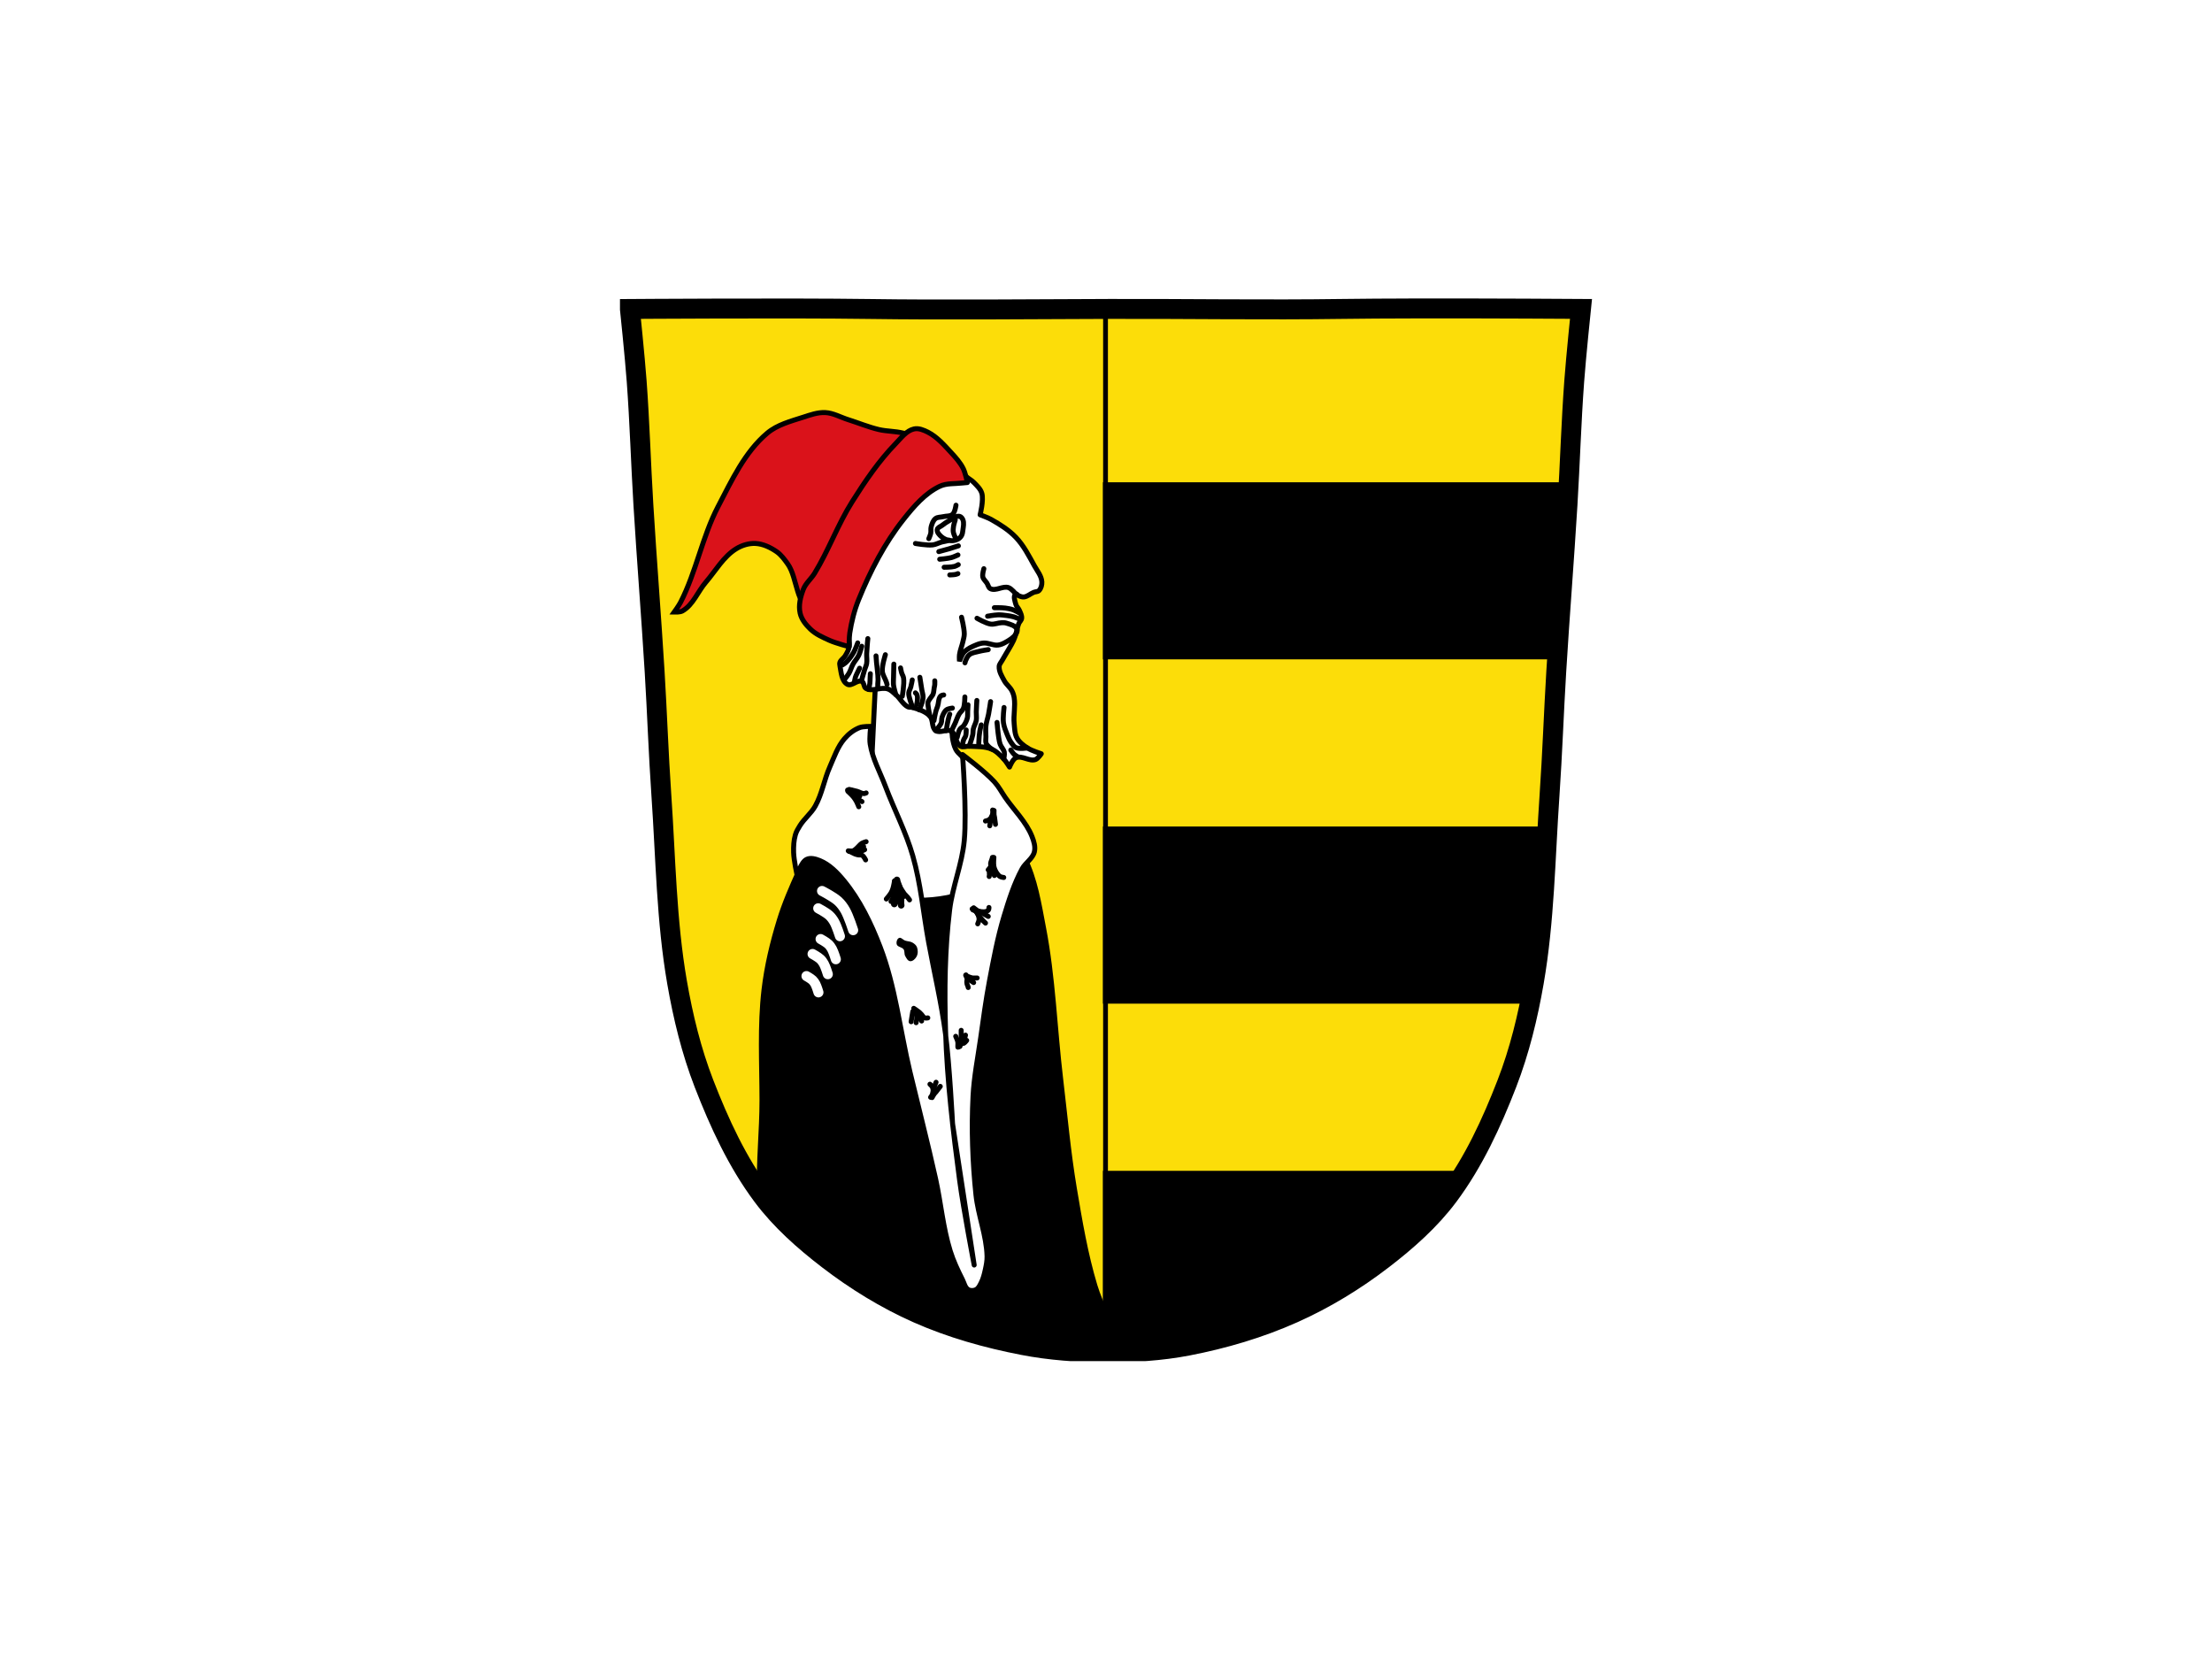 <?xml version="1.0" encoding="UTF-8"?>
<svg xmlns="http://www.w3.org/2000/svg" xmlns:xlink="http://www.w3.org/1999/xlink" width="1024" zoomAndPan="magnify" viewBox="0 0 768 576" height="768" preserveAspectRatio="xMidYMid meet" version="1.0">
  <defs>
    <clipPath id="65bf828706">
      <path d="M 374 158 L 552.754 158 L 552.754 472.578 L 374 472.578 Z M 374 158 " clip-rule="nonzero"></path>
    </clipPath>
    <clipPath id="abd405e5d2">
      <path d="M 383 106 L 385 106 L 385 472.578 L 383 472.578 Z M 383 106 " clip-rule="nonzero"></path>
    </clipPath>
    <clipPath id="4d43d46c0e">
      <path d="M 215.254 103.578 L 552.754 103.578 L 552.754 472.578 L 215.254 472.578 Z M 215.254 103.578 " clip-rule="nonzero"></path>
    </clipPath>
  </defs>
  <rect x="-76.8" width="921.6" fill="#ffffff" y="-57.6" height="691.2" fill-opacity="1"></rect>
  <rect x="-76.8" width="921.6" fill="#ffffff" y="-57.6" height="691.2" fill-opacity="1"></rect>
  <path fill="#fcdd09" d="M 491.02 107.09 C 481.98 107.109 473.398 107.16 466.566 107.254 C 439.242 107.645 412.441 107.18 385.379 107.254 C 384.461 107.258 383.547 107.266 382.629 107.27 C 355.566 107.344 328.77 107.656 301.441 107.27 C 274.117 106.883 218.707 107.27 218.707 107.27 C 218.707 107.27 220.434 123.918 221.051 132.258 C 222.113 146.559 222.523 160.895 223.395 175.207 C 224.57 194.477 226.125 213.73 227.301 233 C 228.176 247.309 228.652 261.645 229.645 275.949 C 231.145 297.574 231.379 319.398 235.098 340.758 C 237.176 352.699 240.078 364.594 244.469 375.891 C 249.773 389.527 256.031 403.086 264.793 414.809 C 271.109 423.258 279.18 430.371 287.551 436.793 C 297.133 444.141 307.57 450.551 318.613 455.441 C 330.293 460.613 342.762 464.105 355.309 466.527 C 364.75 468.352 374.426 469.035 384.043 469.066 C 393.598 469.102 403.23 468.543 412.609 466.738 C 425.203 464.316 437.664 460.648 449.383 455.422 C 460.41 450.504 470.875 444.125 480.461 436.773 C 488.832 430.355 496.902 423.238 503.219 414.793 C 511.98 403.07 518.238 389.512 523.539 375.871 C 527.934 364.574 530.836 352.664 532.914 340.723 C 536.633 319.363 536.867 297.543 538.367 275.914 C 539.359 261.613 539.836 247.277 540.711 232.965 C 541.887 213.695 543.441 194.457 544.617 175.188 C 545.488 160.879 545.898 146.539 546.961 132.238 C 547.578 123.898 549.305 107.25 549.305 107.25 C 549.305 107.25 518.133 107.031 491.023 107.086 " fill-opacity="1" fill-rule="nonzero"></path>
  <path fill="#000000" d="M 383.996 168.223 L 383.996 227.906 L 541.023 227.906 C 542.152 210.328 543.535 192.773 544.605 175.191 C 544.75 172.867 544.875 170.547 544.996 168.223 Z M 383.996 287.598 L 383.996 347.281 L 531.676 347.281 C 532.117 345.102 532.527 342.914 532.906 340.727 C 535.957 323.207 536.672 305.383 537.656 287.598 Z M 383.996 406.965 L 383.996 466.656 L 413.051 466.656 C 425.492 464.234 437.793 460.59 449.375 455.426 C 460.406 450.508 470.875 444.129 480.461 436.777 C 488.832 430.359 496.898 423.242 503.215 414.793 C 505.105 412.266 506.871 409.648 508.547 406.965 Z M 383.996 406.965 " fill-opacity="1" fill-rule="nonzero"></path>
  <g clip-path="url(#65bf828706)">
    <path stroke-linecap="butt" transform="matrix(0.345, 0, 0, 0.346, 215.253, 103.626)" fill="none" stroke-linejoin="miter" d="M 488.539 186.942 L 488.539 359.665 L 943.16 359.665 C 946.428 308.795 950.432 257.992 953.53 207.11 C 953.949 200.383 954.311 193.668 954.661 186.942 Z M 488.539 532.411 L 488.539 705.135 L 916.097 705.135 C 917.375 698.827 918.562 692.496 919.659 686.166 C 928.492 635.464 930.561 583.881 933.411 532.411 Z M 488.539 877.858 L 488.539 1050.604 L 572.657 1050.604 C 608.677 1043.595 644.29 1033.048 677.822 1018.103 C 709.759 1003.871 740.068 985.41 767.821 964.135 C 792.057 945.561 815.41 924.964 833.697 900.512 C 839.171 893.198 844.283 885.624 849.135 877.858 Z M 488.539 877.858 " stroke="#000000" stroke-width="5" stroke-opacity="1" stroke-miterlimit="4"></path>
  </g>
  <g clip-path="url(#abd405e5d2)">
    <path stroke-linecap="butt" transform="matrix(0.345, 0, 0, 0.346, 215.253, 103.626)" fill="none" stroke-linejoin="miter" d="M 488.55 9.844 L 488.55 1065.096 " stroke="#000000" stroke-width="5" stroke-opacity="1" stroke-miterlimit="4"></path>
  </g>
  <path stroke-linecap="round" transform="matrix(0.345, 0, 0, 0.346, 215.253, 103.626)" fill-opacity="1" fill="#da121a" fill-rule="nonzero" stroke-linejoin="miter" d="M 194.181 311.824 C 176.969 309.982 178.948 280.533 168.86 266.47 C 165.614 261.948 162.244 257.246 157.664 254.092 C 151.421 249.796 144.036 246.246 136.459 245.85 C 129.753 245.5 122.752 247.648 117.018 251.152 C 104.092 259.054 96.288 273.264 86.393 284.727 C 78.273 294.133 73.647 307.483 62.824 313.588 C 60.416 314.956 54.58 314.763 54.58 314.763 C 54.58 314.763 59.251 308.286 61.06 304.759 C 76.757 274.169 82.797 239.192 98.754 208.749 C 112.495 182.556 125.579 154.125 148.243 135.122 C 158.275 126.7 171.71 123.241 184.173 119.216 C 191.422 116.876 198.931 114.152 206.554 114.502 C 214.549 114.864 221.878 119.171 229.523 121.567 C 239.95 124.846 250.094 129.119 260.748 131.583 C 268.676 133.415 277.022 133.076 284.893 135.11 C 292.414 137.066 304.594 135.879 306.686 143.363 C 309.773 154.407 292.086 161.077 285.481 170.46 C 268.755 194.2 254.369 219.488 238.944 244.087 C 226.91 263.294 216.551 283.631 203.014 301.82 C 200.356 305.392 198.603 312.299 194.181 311.824 Z M 194.181 311.824 " stroke="#000000" stroke-width="5" stroke-opacity="1" stroke-miterlimit="4"></path>
  <path stroke-linecap="butt" transform="matrix(0.345, 0, 0, 0.346, 215.253, 103.626)" fill-opacity="1" fill="#ffffff" fill-rule="nonzero" stroke-linejoin="round" d="M 258.147 364.832 L 251.768 497.401 C 251.768 497.401 252.549 534.299 255.319 552.511 C 260.137 584.164 272.6 614.302 277.949 645.876 C 294.585 743.977 234.408 875.1 307.195 942.95 C 331.804 965.887 385.297 970.511 408.107 945.776 C 464.914 884.166 389.436 779.203 380.75 695.854 C 377.448 664.122 374.112 632.389 371.318 600.601 C 368.435 567.625 376.441 532.163 363.775 501.584 C 361.559 496.225 355.7 493.196 352.466 488.38 C 350.747 485.836 349.017 483.168 348.248 480.207 C 346.958 475.233 349.503 469.625 347.727 464.81 C 345.918 459.87 340.32 457.123 337.933 452.431 C 336.034 448.689 335.117 444.45 334.541 440.29 C 333.217 430.625 336.181 420.654 334.541 411.045 C 332.313 397.92 329.632 383.744 321.343 373.321 C 316.943 367.793 309.807 365.035 303.418 362.005 C 297.13 359.021 290.57 355.291 283.615 355.404 C 274.568 355.551 258.158 364.832 258.158 364.832 Z M 258.147 364.832 " stroke="#000000" stroke-width="5" stroke-opacity="1" stroke-miterlimit="4"></path>
  <path stroke-linecap="butt" transform="matrix(0.345, 0, 0, 0.346, 215.253, 103.626)" fill-opacity="1" fill="#000000" fill-rule="nonzero" stroke-linejoin="round" d="M 196.014 543.23 C 196.014 543.23 184.93 563.68 180.135 574.261 C 172.728 590.596 165.49 607.101 160.231 624.261 C 153.287 646.859 147.746 670.034 144.975 693.502 C 140.643 730.254 142.883 767.502 142.917 804.502 C 142.939 834.98 139.433 865.966 140.383 896.42 C 141.39 897.811 142.385 899.201 143.414 900.569 C 161.701 925.032 185.055 945.618 209.291 964.191 C 237.032 985.467 267.262 1004.006 299.233 1018.16 C 333.048 1033.127 369.158 1043.245 405.484 1050.253 C 432.818 1055.533 460.831 1057.5 488.675 1057.59 C 493.458 1057.613 498.254 1057.534 503.049 1057.443 C 502.528 1054.187 501.635 1050.966 500.696 1047.812 C 494.872 1028.13 483.891 1010.246 477.953 990.599 C 468.329 958.765 462.788 925.79 457.257 893.006 C 451.139 856.605 447.859 819.786 443.483 783.137 C 437.444 732.616 435.872 681.429 426.236 631.474 C 421.633 607.61 417.913 582.853 406.954 561.159 C 404.443 556.196 396.606 548.08 396.606 548.08 C 396.606 548.08 383.668 578.206 370.414 585.984 C 337.379 605.394 292.391 608.966 255.975 597.006 C 230.473 588.629 196.014 543.23 196.014 543.23 Z M 196.014 543.23 " stroke="#000000" stroke-width="5" stroke-opacity="1" stroke-miterlimit="4"></path>
  <path stroke-linecap="butt" transform="matrix(0.345, 0, 0, 0.346, 215.253, 103.626)" fill-opacity="1" fill="#ffffff" fill-rule="nonzero" stroke-linejoin="round" d="M 252.368 429.438 C 252.368 429.438 244.689 429.268 241.194 430.613 C 235.302 432.885 230.02 437 225.904 441.782 C 218.994 449.831 215.511 460.322 211.202 470.021 C 205.502 482.829 203.365 497.197 196.5 509.418 C 192.462 516.596 185.62 521.875 181.21 528.828 C 179.332 531.79 177.478 534.864 176.505 538.233 C 174.865 543.908 174.583 549.967 174.741 555.88 C 174.944 563.612 178.269 578.817 178.269 578.817 C 178.269 578.817 182.205 565.749 187.679 562.934 C 191.705 560.865 197.02 562.391 201.205 564.11 C 210.863 568.077 218.666 576.058 225.316 584.107 C 241.409 603.597 252.684 626.997 261.777 650.567 C 277.237 690.631 281.76 734.086 291.769 775.834 C 300.387 811.715 309.66 847.437 317.656 883.465 C 322.983 907.487 325.018 932.324 332.358 955.803 C 335.468 965.785 339.992 975.304 344.708 984.63 C 346.449 988.078 347.23 992.702 350.589 994.623 C 352.794 995.89 355.949 995.765 358.234 994.623 C 360.857 993.312 362.181 990.181 363.526 987.569 C 365.596 983.545 366.659 979.046 367.643 974.626 C 368.627 970.183 369.52 965.638 369.407 961.094 C 368.887 940.18 360.416 920.149 358.234 899.348 C 354.796 866.576 353.631 833.442 355.293 800.534 C 356.277 780.989 360.167 761.692 362.938 742.316 C 365.664 723.267 368.174 704.174 371.759 685.261 C 375.921 663.353 380.004 641.331 386.461 619.988 C 391.381 603.71 396.595 587.295 404.692 572.351 C 408.04 566.178 415.391 562.109 417.042 555.292 C 418.252 550.273 416.589 544.79 414.689 539.997 C 408.82 525.188 396.685 513.714 387.638 500.6 C 384.12 495.49 381.214 489.906 377.052 485.305 C 367.552 474.78 344.708 457.665 344.708 457.665 C 344.708 457.665 349.186 515.421 346.472 544.112 C 344.244 567.659 334.631 590.042 331.77 613.511 C 326.873 653.62 326.432 694.271 327.653 734.662 C 329.169 785.07 335.197 835.296 341.858 885.285 C 345.635 913.66 356.469 969.912 356.469 969.912 L 334.71 828.174 C 334.71 828.174 331.566 768.022 327.642 738.189 C 323.571 707.158 316.265 676.636 310.588 645.853 C 305.284 617.038 302.773 587.555 294.709 559.395 C 287.8 535.294 275.936 512.877 267.07 489.409 C 261.766 475.368 254.121 461.893 251.78 447.061 C 250.852 441.251 252.368 429.415 252.368 429.415 Z M 252.368 429.438 " stroke="#000000" stroke-width="5" stroke-opacity="1" stroke-miterlimit="4"></path>
  <path fill="#000000" d="M 312.41 325.59 C 312.32 325.59 312.238 325.613 312.148 325.652 C 311.422 325.969 311.113 327.141 311.352 327.898 C 311.641 328.832 313.195 328.801 313.734 329.617 C 314.164 330.258 313.891 331.184 314.254 331.863 C 314.648 332.605 315.145 333.633 315.98 333.719 C 316.895 333.816 317.789 332.938 318.227 332.133 C 318.754 331.164 318.758 329.855 318.355 328.828 C 318.082 328.129 317.418 327.613 316.77 327.242 C 316.02 326.809 315.07 326.855 314.254 326.57 C 313.617 326.352 313.023 325.574 312.41 325.59 " fill-opacity="1" fill-rule="nonzero"></path>
  <path stroke-linecap="round" transform="matrix(0.345, 0, 0, 0.346, 215.253, 103.626)" fill="none" stroke-linejoin="round" d="M 203.342 594.553 C 203.342 594.553 214.674 600.352 219.345 604.557 C 222.296 607.203 224.705 610.458 226.684 613.895 C 230.269 620.113 234.68 633.904 234.68 633.904 " stroke="#ffffff" stroke-width="10.1" stroke-opacity="1" stroke-miterlimit="4"></path>
  <path stroke-linecap="round" transform="matrix(0.345, 0, 0, 0.346, 215.253, 103.626)" fill="none" stroke-linejoin="round" d="M 199.497 611.951 C 199.497 611.951 207.391 616.077 210.659 619.073 C 212.706 620.96 214.391 623.278 215.771 625.72 C 218.281 630.151 221.358 639.975 221.358 639.975 " stroke="#ffffff" stroke-width="10.1" stroke-opacity="1" stroke-miterlimit="4"></path>
  <path stroke-linecap="round" transform="matrix(0.345, 0, 0, 0.346, 215.253, 103.626)" fill="none" stroke-linejoin="round" d="M 201.883 642.801 C 201.883 642.801 207.436 645.785 209.732 647.956 C 211.168 649.312 212.355 650.997 213.328 652.76 C 215.081 655.971 217.252 663.081 217.252 663.081 " stroke="#ffffff" stroke-width="10.1" stroke-opacity="1" stroke-miterlimit="4"></path>
  <path stroke-linecap="round" transform="matrix(0.345, 0, 0, 0.346, 215.253, 103.626)" fill="none" stroke-linejoin="round" d="M 193.808 657.791 C 193.808 657.791 199.361 660.775 201.657 662.946 C 203.104 664.302 204.281 665.987 205.253 667.762 C 207.017 670.961 209.178 678.071 209.178 678.071 " stroke="#ffffff" stroke-width="10.1" stroke-opacity="1" stroke-miterlimit="4"></path>
  <path stroke-linecap="round" transform="matrix(0.345, 0, 0, 0.346, 215.253, 103.626)" fill="none" stroke-linejoin="round" d="M 187.679 679.959 C 187.679 679.959 192.044 682.367 193.842 684.108 C 194.973 685.216 195.9 686.572 196.669 687.986 C 198.049 690.574 199.746 696.306 199.746 696.306 " stroke="#ffffff" stroke-width="10.1" stroke-opacity="1" stroke-miterlimit="4"></path>
  <path stroke-linecap="butt" transform="matrix(0.345, 0, 0, 0.346, 215.253, 103.626)" fill-opacity="1" fill="#ffffff" fill-rule="nonzero" stroke-linejoin="round" d="M 227.159 301.831 C 227.453 312.683 227.985 323.536 228.901 334.354 C 229.331 339.396 231.4 344.438 230.643 349.446 C 230.145 352.792 228.347 355.856 226.582 358.738 C 225.146 361.09 222.274 362.537 221.358 365.126 C 220.962 366.222 221.131 367.466 221.358 368.607 C 222.636 375.175 223.02 384.016 228.901 387.192 C 233.244 389.532 238.921 382.263 243.422 384.287 C 245.865 385.383 245.164 389.883 247.482 391.251 C 253.815 395.004 262.569 389.498 269.546 391.838 C 272.702 392.89 275.133 395.49 277.666 397.638 C 282.054 401.357 284.701 407.303 289.858 409.835 C 291.26 410.514 293.013 409.96 294.506 410.412 C 300.726 412.288 307.523 414.346 311.922 419.116 C 315.451 422.96 313.472 430.636 317.735 433.632 C 322.01 436.65 328.886 431.585 333.41 434.219 C 338.51 437.193 337.538 446.428 342.695 449.322 C 345.228 450.735 348.508 449.13 351.403 449.322 C 359.003 449.808 367.055 449.232 374.055 452.216 C 378.862 454.274 382.662 458.276 386.247 462.097 C 388.52 464.516 392.048 470.225 392.048 470.225 C 392.048 470.225 395.034 462.526 398.438 460.932 C 404.409 458.117 411.964 464.923 418.173 462.673 C 420.751 461.735 423.986 456.863 423.986 456.863 C 423.986 456.863 414.271 453.799 410.053 451.063 C 406.027 448.452 401.921 445.377 399.592 441.194 C 397.205 436.876 397.183 431.585 396.696 426.679 C 395.837 418.009 398.087 409.146 396.696 400.543 C 396.301 398.124 395.52 395.738 394.367 393.579 C 392.433 389.917 388.803 387.339 386.823 383.71 C 384.358 379.188 381.293 374.328 381.599 369.195 C 381.723 367.036 383.465 365.284 384.505 363.385 C 386.869 359.044 389.617 354.917 392.048 350.61 C 393.451 348.123 394.943 345.67 396.108 343.07 C 397.036 341.001 397.771 338.842 398.438 336.683 C 398.902 335.157 399.173 333.574 399.592 332.037 C 400.134 330.081 400.553 328.092 401.333 326.226 C 402.114 324.395 404.013 322.982 404.24 321.004 C 404.568 318.2 403.041 315.464 401.921 312.876 C 401.017 310.807 399.037 309.247 398.438 307.065 C 397.511 303.708 395.407 298.338 398.438 296.62 C 399.422 296.066 400.293 297.942 401.333 298.36 C 402.996 299.016 404.794 299.717 406.558 299.525 C 410.177 299.118 413.061 296.224 416.431 294.879 C 418.139 294.189 420.355 294.426 421.656 293.138 C 423.827 290.967 424.732 287.474 424.562 284.422 C 424.223 278.464 419.914 273.389 417.008 268.166 C 411.523 258.263 406.253 247.908 398.438 239.723 C 391.347 232.296 382.413 226.746 373.467 221.715 C 369.984 219.771 362.441 217.08 362.441 217.08 C 362.441 217.08 366.15 202.509 364.182 195.59 C 362.927 191.204 359.251 187.824 356.051 184.568 C 353.834 182.296 350.837 180.917 348.508 178.758 C 344.685 175.219 342.672 169.556 338.058 167.148 C 333.907 164.977 328.784 164.989 324.114 165.407 C 318.267 165.915 312.16 167.351 307.285 170.63 C 278.967 189.633 260.42 220.732 242.257 249.592 C 235.89 259.699 229.738 270.438 227.148 282.104 C 225.734 288.525 226.978 295.263 227.148 301.842 Z M 227.159 301.831 " stroke="#000000" stroke-width="5" stroke-opacity="1" stroke-miterlimit="4"></path>
  <path stroke-linecap="round" transform="matrix(0.345, 0, 0, 0.346, 215.253, 103.626)" fill="none" stroke-linejoin="miter" d="M 249.438 341.318 C 249.438 341.318 248.455 351.3 248.262 356.319 C 248.138 359.643 248.794 363.023 248.262 366.313 C 247.912 368.46 246.849 370.416 246.204 372.496 C 245.469 374.836 244.824 377.199 244.146 379.55 C 243.75 380.929 242.97 383.676 242.97 383.676 " stroke="#000000" stroke-width="5" stroke-opacity="1" stroke-miterlimit="4"></path>
  <path stroke-linecap="round" transform="matrix(0.345, 0, 0, 0.346, 215.253, 103.626)" fill="none" stroke-linejoin="miter" d="M 257.672 358.671 C 257.672 358.671 257.977 362.774 258.147 364.832 C 258.644 370.721 259.662 376.577 259.73 382.489 C 259.741 383.97 259.481 385.429 259.436 386.898 C 259.391 388.277 259.436 391.024 259.436 391.024 " stroke="#000000" stroke-width="5" stroke-opacity="1" stroke-miterlimit="4"></path>
  <path stroke-linecap="round" transform="matrix(0.345, 0, 0, 0.346, 215.253, 103.626)" fill="none" stroke-linejoin="miter" d="M 277.666 397.638 C 277.666 397.638 275.71 391.341 275.314 388.085 C 274.986 385.361 275.291 382.591 275.314 379.844 C 275.371 375.537 275.608 366.912 275.608 366.912 " stroke="#000000" stroke-width="5" stroke-opacity="1" stroke-miterlimit="4"></path>
  <path stroke-linecap="round" transform="matrix(0.345, 0, 0, 0.346, 215.253, 103.626)" fill="none" stroke-linejoin="miter" d="M 294.506 410.401 C 294.506 410.401 291.69 402.883 290.91 398.972 C 290.695 397.909 290.48 396.801 290.616 395.727 C 290.876 393.67 292.12 391.85 292.674 389.849 C 293.318 387.531 294.144 382.783 294.144 382.783 " stroke="#000000" stroke-width="5" stroke-opacity="1" stroke-miterlimit="4"></path>
  <path stroke-linecap="round" transform="matrix(0.345, 0, 0, 0.346, 215.253, 103.626)" fill="none" stroke-linejoin="miter" d="M 311.933 419.116 C 311.933 419.116 310.35 411.995 310.034 408.377 C 309.932 407.303 309.751 406.184 310.034 405.144 C 310.441 403.618 311.538 402.363 312.386 401.029 C 313.211 399.718 314.433 398.632 315.032 397.197 C 315.869 395.173 315.813 392.89 316.208 390.731 C 316.401 389.657 316.695 388.583 316.796 387.497 C 316.91 386.22 316.796 383.665 316.796 383.665 " stroke="#000000" stroke-width="5" stroke-opacity="1" stroke-miterlimit="4"></path>
  <path stroke-linecap="round" transform="matrix(0.345, 0, 0, 0.346, 215.253, 103.626)" fill="none" stroke-linejoin="miter" d="M 301.789 380.149 C 301.789 380.149 303.112 388.786 303.847 393.093 C 304.221 395.252 305.001 397.366 305.024 399.559 C 305.046 401.447 304.628 403.324 304.141 405.144 C 303.44 407.789 301.201 412.797 301.201 412.797 " stroke="#000000" stroke-width="5" stroke-opacity="1" stroke-miterlimit="4"></path>
  <path stroke-linecap="round" transform="matrix(0.345, 0, 0, 0.346, 215.253, 103.626)" fill="none" stroke-linejoin="miter" d="M 347.094 399.842 C 347.094 399.842 347.071 407.744 345.624 411.316 C 344.696 413.588 342.435 415.081 341.202 417.206 C 339.596 419.976 338.725 423.107 337.379 426.024 C 336.113 428.782 333.41 434.208 333.41 434.208 " stroke="#000000" stroke-width="5" stroke-opacity="1" stroke-miterlimit="4"></path>
  <path stroke-linecap="round" transform="matrix(0.345, 0, 0, 0.346, 215.253, 103.626)" fill="none" stroke-linejoin="miter" d="M 334.541 411.045 C 334.541 411.045 330.209 411.531 328.558 412.797 C 326.296 414.549 325.12 417.455 324.147 420.156 C 323.48 422.022 324.023 424.204 323.265 426.035 C 322.078 428.929 317.735 433.632 317.735 433.632 " stroke="#000000" stroke-width="5" stroke-opacity="1" stroke-miterlimit="4"></path>
  <path stroke-linecap="round" transform="matrix(0.345, 0, 0, 0.346, 215.253, 103.626)" fill="none" stroke-linejoin="miter" d="M 351.414 449.311 C 351.414 449.311 354.23 441.737 355.033 437.792 C 355.429 435.859 355.203 433.835 355.621 431.913 C 356.266 428.974 358.064 426.351 358.562 423.378 C 359.037 420.575 358.494 417.692 358.562 414.855 C 358.663 411.022 359.15 403.38 359.15 403.38 " stroke="#000000" stroke-width="5" stroke-opacity="1" stroke-miterlimit="4"></path>
  <path stroke-linecap="round" transform="matrix(0.345, 0, 0, 0.346, 215.253, 103.626)" fill="none" stroke-linejoin="miter" d="M 372.981 404.556 C 372.981 404.556 371.737 413.012 370.923 417.206 C 370.154 421.151 368.717 424.972 368.276 428.974 C 367.869 432.58 368.197 436.232 368.276 439.849 C 368.321 442.11 367.666 444.552 368.57 446.621 C 369.611 449.017 374.055 452.205 374.055 452.205 " stroke="#000000" stroke-width="5" stroke-opacity="1" stroke-miterlimit="4"></path>
  <path stroke-linecap="round" transform="matrix(0.345, 0, 0, 0.346, 215.253, 103.626)" fill="none" stroke-linejoin="miter" d="M 386.507 410.434 C 386.507 410.434 385.24 420.676 385.919 425.73 C 386.484 429.912 388.158 433.88 389.741 437.792 C 390.816 440.437 391.935 443.105 393.575 445.434 C 394.966 447.423 396.357 449.741 398.574 450.735 C 402.068 452.295 410.053 451.052 410.053 451.052 " stroke="#000000" stroke-width="5" stroke-opacity="1" stroke-miterlimit="4"></path>
  <path stroke-linecap="round" transform="matrix(0.345, 0, 0, 0.346, 215.253, 103.626)" fill="none" stroke-linejoin="miter" d="M 379.45 425.436 C 379.45 425.436 380.343 435.87 381.214 441.025 C 381.587 443.207 381.926 445.422 382.684 447.502 C 383.713 450.295 386.224 452.522 386.801 455.438 C 387.242 457.62 386.247 462.074 386.247 462.074 " stroke="#000000" stroke-width="5" stroke-opacity="1" stroke-miterlimit="4"></path>
  <path stroke-linecap="round" transform="matrix(0.345, 0, 0, 0.346, 215.253, 103.626)" fill="none" stroke-linejoin="miter" d="M 398.438 296.62 C 398.438 296.62 394.152 291.216 391.053 290.153 C 385.274 288.164 378.183 293.997 372.755 291.193 C 370.821 290.187 370.482 287.485 369.294 285.665 C 367.948 283.574 365.732 281.867 365.155 279.448 C 364.51 276.735 366.195 271.162 366.195 271.162 " stroke="#000000" stroke-width="5" stroke-opacity="1" stroke-miterlimit="4"></path>
  <path stroke-linecap="round" transform="matrix(0.345, 0, 0, 0.346, 215.253, 103.626)" fill="none" stroke-linejoin="miter" d="M 359.285 320.891 C 359.285 320.891 368.14 326.068 373.094 326.758 C 376.769 327.266 380.434 325.458 384.143 325.378 C 385.647 325.345 387.197 325.277 388.633 325.718 C 392.659 326.961 397.952 328.148 399.592 332.037 C 400.225 333.507 399.298 335.338 398.438 336.672 C 396.018 340.448 391.845 342.867 387.943 345.06 C 385.591 346.382 383.023 347.547 380.343 347.818 C 375.605 348.304 370.956 345.535 366.184 345.749 C 363.707 345.862 361.242 346.541 358.935 347.479 C 354.343 349.333 349.525 351.447 346.155 355.076 C 343.882 357.529 341.666 364.052 341.666 364.052 C 341.666 364.052 341.383 359.665 341.666 357.495 C 342.254 353.007 344.142 348.779 345.126 344.37 C 345.68 341.861 346.483 339.351 346.506 336.774 C 346.551 331.053 343.735 319.851 343.735 319.851 " stroke="#000000" stroke-width="5" stroke-opacity="1" stroke-miterlimit="4"></path>
  <path stroke-linecap="butt" transform="matrix(0.345, 0, 0, 0.346, 215.253, 103.626)" fill-opacity="1" fill="#da121a" fill-rule="nonzero" stroke-linejoin="round" d="M 230.643 349.446 C 230.643 349.446 217.275 345.942 210.998 343.138 C 204.179 340.097 197.054 336.988 191.659 331.822 C 187.057 327.425 182.669 321.998 181.289 315.792 C 179.525 307.89 181.617 299.276 184.591 291.747 C 186.989 285.654 192.485 281.29 195.9 275.717 C 210.003 252.69 219.198 226.859 233.628 204.046 C 246.645 183.449 260.499 163.044 277.485 145.578 C 282.937 139.96 288.229 132.669 295.874 130.95 C 300.602 129.888 305.713 132.036 310.022 134.251 C 319.33 139.044 326.477 147.331 333.602 155.007 C 338.024 159.766 342.446 164.762 345.386 170.562 C 347.614 174.959 349.627 184.715 349.627 184.715 C 349.627 184.715 346.167 184.986 344.448 185.19 C 336.87 186.083 328.705 185.235 321.806 188.491 C 307.025 195.477 295.693 208.703 285.504 221.5 C 266.301 245.613 251.847 273.581 240.233 302.125 C 235.879 312.83 233.04 324.192 231.276 335.609 C 230.563 340.176 230.643 349.457 230.643 349.457 Z M 230.643 349.446 " stroke="#000000" stroke-width="5" stroke-opacity="1" stroke-miterlimit="4"></path>
  <g clip-path="url(#4d43d46c0e)">
    <path stroke-linecap="butt" transform="matrix(0.345, 0, 0, 0.346, 215.253, 103.626)" fill="none" stroke-linejoin="miter" d="M 798.39 10.025 C 772.22 10.081 747.374 10.228 727.594 10.5 C 648.486 11.63 570.893 10.285 492.542 10.5 C 489.885 10.511 487.238 10.533 484.581 10.545 C 406.23 10.76 328.649 11.664 249.529 10.545 C 170.421 9.426 9.999 10.545 9.999 10.545 C 9.999 10.545 14.998 58.725 16.784 82.86 C 19.861 124.247 21.048 165.735 23.57 207.155 C 26.974 262.92 31.475 318.641 34.879 374.407 C 37.412 415.815 38.792 457.303 41.665 498.701 C 46.008 561.283 46.686 624.442 57.452 686.256 C 63.469 720.814 71.872 755.237 84.583 787.93 C 99.941 827.394 118.059 866.633 143.425 900.558 C 161.713 925.01 185.077 945.595 209.313 964.18 C 237.055 985.444 267.273 1003.995 299.244 1018.148 C 333.059 1033.116 369.158 1043.222 405.484 1050.231 C 432.818 1055.51 460.831 1057.488 488.675 1057.579 C 516.337 1057.681 544.226 1056.064 571.379 1050.841 C 607.84 1043.832 643.917 1033.217 677.845 1018.092 C 709.771 1003.859 740.068 985.399 767.821 964.124 C 792.057 945.55 815.422 924.953 833.709 900.512 C 859.075 866.587 877.193 827.349 892.54 787.873 C 905.262 755.18 913.665 720.712 919.682 686.154 C 930.448 624.341 931.127 561.193 935.47 498.599 C 938.342 457.213 939.722 415.725 942.255 374.305 C 945.659 318.539 950.16 262.864 953.564 207.098 C 956.086 165.689 957.274 124.19 960.35 82.804 C 962.137 58.669 967.135 10.488 967.135 10.488 C 967.135 10.488 876.888 9.855 798.401 10.013 Z M 798.39 10.025 " stroke="#000000" stroke-width="20" stroke-opacity="1" stroke-miterlimit="4"></path>
  </g>
  <path stroke-linecap="round" transform="matrix(0.345, 0, 0, 0.346, 215.253, 103.626)" fill="none" stroke-linejoin="miter" d="M 339.392 440.313 C 339.392 440.313 340.546 434.57 342.107 432.173 C 343.023 430.76 344.832 430.127 345.839 428.771 C 347.558 426.464 348.858 423.763 349.571 420.97 C 350.102 418.879 349.797 416.675 349.91 414.515 C 350.023 412.255 350.249 407.733 350.249 407.733 " stroke="#000000" stroke-width="5" stroke-opacity="1" stroke-miterlimit="4"></path>
  <path stroke-linecap="round" transform="matrix(0.345, 0, 0, 0.346, 215.253, 103.626)" fill="none" stroke-linejoin="miter" d="M 315.971 423.672 C 315.971 423.672 317.102 417.059 318.007 413.837 C 318.459 412.209 319.183 410.683 319.703 409.078 C 320.811 405.709 320.291 401.447 322.756 398.892 C 323.503 398.124 325.81 397.875 325.81 397.875 " stroke="#000000" stroke-width="5" stroke-opacity="1" stroke-miterlimit="4"></path>
  <path stroke-linecap="round" transform="matrix(0.345, 0, 0, 0.346, 215.253, 103.626)" fill="none" stroke-linejoin="miter" d="M 284.067 399.232 C 284.067 399.232 286.295 386.966 285.425 380.907 C 285.153 378.996 283.932 377.335 283.389 375.481 C 282.937 373.921 282.371 370.721 282.371 370.721 " stroke="#000000" stroke-width="5" stroke-opacity="1" stroke-miterlimit="4"></path>
  <path stroke-linecap="round" transform="matrix(0.345, 0, 0, 0.346, 215.253, 103.626)" fill="none" stroke-linejoin="miter" d="M 267.092 357.484 C 267.092 357.484 263.541 368.506 264.039 374.113 C 264.378 377.968 266.9 381.302 268.11 384.976 C 268.37 385.756 268.789 387.35 268.789 387.35 " stroke="#000000" stroke-width="5" stroke-opacity="1" stroke-miterlimit="4"></path>
  <path stroke-linecap="round" transform="matrix(0.345, 0, 0, 0.346, 215.253, 103.626)" fill="none" stroke-linejoin="miter" d="M 225.678 382.602 C 225.678 382.602 229.093 378.465 230.428 376.159 C 232.113 373.265 232.904 369.93 234.51 366.991 C 236.184 363.905 238.74 361.327 240.278 358.162 C 241.68 355.268 243.331 349.005 243.331 349.005 " stroke="#000000" stroke-width="5" stroke-opacity="1" stroke-miterlimit="4"></path>
  <path stroke-linecap="round" transform="matrix(0.345, 0, 0, 0.346, 215.253, 103.626)" fill="none" stroke-linejoin="miter" d="M 223.993 367.68 C 223.993 367.68 226.628 366.041 227.725 364.956 C 230.665 362.073 233.119 358.682 235.189 355.121 C 236.919 352.137 239.26 345.614 239.26 345.614 " stroke="#000000" stroke-width="5" stroke-opacity="1" stroke-miterlimit="4"></path>
  <path stroke-linecap="round" transform="matrix(0.345, 0, 0, 0.346, 215.253, 103.626)" fill="none" stroke-linejoin="miter" d="M 348.44 432.953 C 348.44 432.953 348.485 436.865 347.965 438.719 C 347.524 440.267 346.325 441.511 345.805 443.037 C 345.16 444.891 344.595 448.791 344.595 448.791 " stroke="#000000" stroke-width="5" stroke-opacity="1" stroke-miterlimit="4"></path>
  <path stroke-linecap="round" transform="matrix(0.345, 0, 0, 0.346, 215.253, 103.626)" fill="none" stroke-linejoin="miter" d="M 399.795 459.598 C 399.795 459.598 397.601 458.31 396.685 457.439 C 395.351 456.184 393.315 453.121 393.315 453.121 " stroke="#000000" stroke-width="5" stroke-opacity="1" stroke-miterlimit="4"></path>
  <path stroke-linecap="round" transform="matrix(0.345, 0, 0, 0.346, 215.253, 103.626)" fill="none" stroke-linejoin="miter" d="M 361.163 448.791 C 360.925 447.593 361.095 445.908 361.163 444.473 C 361.321 441.025 361.57 437.566 362.124 434.152 C 362.463 432.049 363.56 427.911 363.56 427.911 " stroke="#000000" stroke-width="5" stroke-opacity="1" stroke-miterlimit="4"></path>
  <path stroke-linecap="round" transform="matrix(0.345, 0, 0, 0.346, 215.253, 103.626)" fill="none" stroke-linejoin="miter" d="M 328.275 433.677 C 328.275 433.677 329.022 429.031 329.485 426.713 C 329.972 424.226 330.481 421.728 331.159 419.275 C 331.363 418.54 331.883 417.116 331.883 417.116 " stroke="#000000" stroke-width="5" stroke-opacity="1" stroke-miterlimit="4"></path>
  <path stroke-linecap="round" transform="matrix(0.345, 0, 0, 0.346, 215.253, 103.626)" fill="none" stroke-linejoin="miter" d="M 298.521 407.507 C 298.996 406.308 299.968 400.961 298.996 397.909 C 298.724 397.038 297.322 395.75 297.322 395.75 " stroke="#000000" stroke-width="5" stroke-opacity="1" stroke-miterlimit="4"></path>
  <path stroke-linecap="round" transform="matrix(0.345, 0, 0, 0.346, 215.253, 103.626)" fill="none" stroke-linejoin="miter" d="M 250.275 392.381 C 250.275 392.381 251.225 388.244 251.485 386.141 C 251.666 384.558 251.644 382.942 251.723 381.348 C 251.802 379.742 251.96 376.543 251.96 376.543 " stroke="#000000" stroke-width="5" stroke-opacity="1" stroke-miterlimit="4"></path>
  <path stroke-linecap="round" transform="matrix(0.345, 0, 0, 0.346, 215.253, 103.626)" fill="none" stroke-linejoin="miter" d="M 235.867 385.429 C 235.867 385.429 236.32 382.015 236.829 380.387 C 237.598 377.956 238.864 375.718 239.95 373.423 C 240.335 372.621 241.149 371.027 241.149 371.027 " stroke="#000000" stroke-width="5" stroke-opacity="1" stroke-miterlimit="4"></path>
  <path stroke-linecap="round" transform="matrix(0.345, 0, 0, 0.346, 215.253, 103.626)" fill="none" stroke-linejoin="miter" d="M 229.376 494.586 C 229.376 494.586 233.221 498.068 234.85 500.058 C 236.082 501.55 237.145 503.189 238.073 504.885 C 238.966 506.535 240.323 510.04 240.323 510.04 " stroke="#000000" stroke-width="5" stroke-opacity="1" stroke-miterlimit="4"></path>
  <path stroke-linecap="round" transform="matrix(0.345, 0, 0, 0.346, 215.253, 103.626)" fill="none" stroke-linejoin="miter" d="M 243.546 504.885 C 243.546 504.885 239.939 502.985 238.401 501.663 C 236.897 500.374 236.003 498.497 234.533 497.164 C 232.882 495.66 229.059 493.297 229.059 493.297 " stroke="#000000" stroke-width="5" stroke-opacity="1" stroke-miterlimit="4"></path>
  <path stroke-linecap="round" transform="matrix(0.345, 0, 0, 0.346, 215.253, 103.626)" fill="none" stroke-linejoin="miter" d="M 241.296 499.413 C 241.296 499.413 237.168 495.943 234.861 494.586 C 233.945 494.055 231.954 493.297 231.954 493.297 " stroke="#000000" stroke-width="5" stroke-opacity="1" stroke-miterlimit="4"></path>
  <path stroke-linecap="round" transform="matrix(0.345, 0, 0, 0.346, 215.253, 103.626)" fill="none" stroke-linejoin="miter" d="M 230.665 492.653 C 230.665 492.653 236.06 493.829 238.717 494.586 C 241.002 495.242 243.105 496.79 245.469 496.836 C 246.261 496.858 247.731 496.191 247.731 496.191 " stroke="#000000" stroke-width="5" stroke-opacity="1" stroke-miterlimit="4"></path>
  <path stroke-linecap="round" transform="matrix(0.345, 0, 0, 0.346, 215.253, 103.626)" fill="none" stroke-linejoin="miter" d="M 230.597 554.727 C 230.597 554.727 233.391 554.738 234.669 554.241 C 235.98 553.732 237.021 552.703 238.095 551.799 C 238.977 551.053 239.713 550.148 240.538 549.346 C 241.398 548.52 242.144 547.537 243.151 546.904 C 244.53 546.033 247.708 545.106 247.708 545.106 " stroke="#000000" stroke-width="5" stroke-opacity="1" stroke-miterlimit="4"></path>
  <path stroke-linecap="round" transform="matrix(0.345, 0, 0, 0.346, 215.253, 103.626)" fill="none" stroke-linejoin="miter" d="M 247.222 563.375 C 247.222 563.375 245.446 559.746 243.795 558.808 C 242.562 558.095 240.957 558.604 239.566 558.31 C 238.446 558.084 237.36 557.756 236.297 557.338 C 235.053 556.841 233.911 556.14 232.712 555.541 C 232.282 555.326 231.412 554.896 231.412 554.896 " stroke="#000000" stroke-width="5" stroke-opacity="1" stroke-miterlimit="4"></path>
  <path stroke-linecap="round" transform="matrix(0.345, 0, 0, 0.346, 215.253, 103.626)" fill="none" stroke-linejoin="miter" d="M 246.249 553.099 C 246.249 553.099 244.033 554.286 242.823 554.568 C 241.601 554.84 240.312 554.534 239.068 554.727 C 238.457 554.828 237.892 555.134 237.281 555.224 C 235.72 555.428 234.092 555.541 232.554 555.224 C 232.022 555.111 231.084 554.568 231.084 554.568 " stroke="#000000" stroke-width="5" stroke-opacity="1" stroke-miterlimit="4"></path>
  <path stroke-linecap="round" transform="matrix(0.345, 0, 0, 0.346, 215.253, 103.626)" fill="none" stroke-linejoin="miter" d="M 245.186 549.956 C 245.186 549.956 241.477 551.81 239.622 552.737 C 238.593 553.246 237.654 554.014 236.535 554.286 C 234.318 554.806 229.726 554.286 229.726 554.286 " stroke="#000000" stroke-width="5" stroke-opacity="1" stroke-miterlimit="4"></path>
  <path stroke-linecap="round" transform="matrix(0.345, 0, 0, 0.346, 267.295, 111.112)" fill="none" stroke-linejoin="miter" d="M 224.166 491.686 C 224.166 491.686 224.573 494.625 224.166 496.015 C 223.589 498.005 222.435 499.972 220.807 501.295 C 219.744 502.154 216.973 502.73 216.973 502.73 " stroke="#000000" stroke-width="5" stroke-opacity="1" stroke-miterlimit="4"></path>
  <path stroke-linecap="round" transform="matrix(0.345, 0, 0, 0.346, 267.295, 111.112)" fill="none" stroke-linejoin="miter" d="M 227.049 506.088 C 227.049 506.088 226.484 501.283 226.088 498.887 C 225.952 498.084 225.692 497.304 225.613 496.49 C 225.466 495.055 225.613 492.172 225.613 492.172 " stroke="#000000" stroke-width="5" stroke-opacity="1" stroke-miterlimit="4"></path>
  <path stroke-linecap="round" transform="matrix(0.345, 0, 0, 0.346, 267.295, 111.112)" fill="none" stroke-linejoin="miter" d="M 221.293 507.535 C 221.293 507.535 221.531 505.274 221.768 504.166 C 222.254 501.894 222.933 499.656 223.691 497.451 C 223.973 496.637 224.652 495.055 224.652 495.055 " stroke="#000000" stroke-width="5" stroke-opacity="1" stroke-miterlimit="4"></path>
  <path stroke-linecap="round" transform="matrix(0.345, 0, 0, 0.346, 215.253, 103.626)" fill="none" stroke-linejoin="miter" d="M 376.294 560.91 C 376.294 560.91 375.695 566.936 376.294 569.852 C 376.758 572.147 377.753 574.351 379.02 576.319 C 379.947 577.743 381.044 579.167 382.503 580.049 C 383.6 580.705 386.224 581.033 386.224 581.033 " stroke="#000000" stroke-width="5" stroke-opacity="1" stroke-miterlimit="4"></path>
  <path stroke-linecap="round" transform="matrix(0.345, 0, 0, 0.346, 215.253, 103.626)" fill="none" stroke-linejoin="miter" d="M 375.05 563.895 C 375.05 563.895 374.937 570.044 373.806 572.837 C 373.388 573.877 372.167 574.498 371.816 575.572 C 371.533 576.432 371.884 577.392 371.816 578.297 C 371.782 578.885 371.567 580.038 371.567 580.038 " stroke="#000000" stroke-width="5" stroke-opacity="1" stroke-miterlimit="4"></path>
  <path stroke-linecap="round" transform="matrix(0.345, 0, 0, 0.346, 215.253, 103.626)" fill="none" stroke-linejoin="miter" d="M 376.792 579.054 C 376.792 579.054 375.842 577.268 375.548 576.319 C 375.277 575.437 375.13 574.51 375.05 573.583 C 375.017 573.176 375.062 572.758 375.05 572.339 C 375.005 570.191 374.847 568.032 374.802 565.884 C 374.779 564.89 374.802 562.9 374.802 562.9 " stroke="#000000" stroke-width="5" stroke-opacity="1" stroke-miterlimit="4"></path>
  <path stroke-linecap="round" transform="matrix(0.345, 0, 0, 0.346, 215.253, 103.626)" fill="none" stroke-linejoin="miter" d="M 370.572 573.334 C 370.572 573.334 372.619 571.209 373.06 569.852 C 373.388 568.824 372.879 567.682 373.06 566.619 C 373.309 565.07 374.146 563.669 374.542 562.154 C 374.655 561.736 374.79 560.91 374.79 560.91 " stroke="#000000" stroke-width="5" stroke-opacity="1" stroke-miterlimit="4"></path>
  <path stroke-linecap="round" transform="matrix(0.25, -0.339, 0.338, 0.25, 115.299, 268.625)" fill="none" stroke-linejoin="miter" d="M 224.172 491.69 C 224.172 491.69 224.575 494.624 224.168 496.01 C 223.589 498.007 222.425 499.976 220.808 501.286 C 219.749 502.149 216.968 502.726 216.968 502.726 " stroke="#000000" stroke-width="4.105" stroke-opacity="1" stroke-miterlimit="4"></path>
  <path stroke-linecap="round" transform="matrix(0.25, -0.339, 0.338, 0.25, 115.299, 268.625)" fill="none" stroke-linejoin="miter" d="M 227.049 506.094 C 227.049 506.094 226.49 501.278 226.091 498.895 C 225.954 498.084 225.687 497.301 225.609 496.492 C 225.472 495.058 225.613 492.172 225.613 492.172 " stroke="#000000" stroke-width="4.105" stroke-opacity="1" stroke-miterlimit="4"></path>
  <path stroke-linecap="round" transform="matrix(0.25, -0.339, 0.338, 0.25, 115.299, 268.625)" fill="none" stroke-linejoin="miter" d="M 221.292 507.531 C 221.292 507.531 221.53 505.277 221.77 504.165 C 222.257 501.889 222.938 499.655 223.686 497.451 C 223.969 496.631 224.65 495.054 224.65 495.054 " stroke="#000000" stroke-width="4.105" stroke-opacity="1" stroke-miterlimit="4"></path>
  <path stroke-linecap="round" transform="matrix(0.345, 0, 0, 0.346, 215.253, 103.626)" fill="none" stroke-linejoin="miter" d="M 355.18 613.59 C 355.18 613.59 363.662 616.167 367.846 615.331 C 368.977 615.105 370.165 614.528 370.832 613.59 C 371.318 612.912 371.33 611.114 371.33 611.114 " stroke="#000000" stroke-width="5" stroke-opacity="1" stroke-miterlimit="4"></path>
  <path stroke-linecap="round" transform="matrix(0.298, 0.174, 0.174, -0.298, 170.745, 488.495)" fill="none" stroke-linejoin="miter" d="M 224.168 491.688 C 224.168 491.688 224.571 494.632 224.174 496.01 C 223.584 498.008 222.433 499.981 220.808 501.284 C 219.749 502.158 216.965 502.732 216.965 502.732 " stroke="#000000" stroke-width="5" stroke-opacity="1" stroke-miterlimit="4"></path>
  <path stroke-linecap="round" transform="matrix(0.298, 0.174, 0.174, -0.298, 170.745, 488.495)" fill="none" stroke-linejoin="miter" d="M 227.051 506.091 C 227.051 506.091 226.495 501.277 226.091 498.895 C 225.96 498.086 225.687 497.298 225.607 496.493 C 225.467 495.05 225.611 492.176 225.611 492.176 " stroke="#000000" stroke-width="5" stroke-opacity="1" stroke-miterlimit="4"></path>
  <path stroke-linecap="round" transform="matrix(0.298, 0.174, 0.174, -0.298, 170.745, 488.495)" fill="none" stroke-linejoin="miter" d="M 221.288 507.532 C 221.288 507.532 221.529 505.278 221.767 504.173 C 222.259 501.895 222.935 499.659 223.685 497.453 C 223.966 496.635 224.656 495.048 224.656 495.048 " stroke="#000000" stroke-width="5" stroke-opacity="1" stroke-miterlimit="4"></path>
  <path stroke-linecap="round" transform="matrix(0.345, 0, 0, 0.346, 215.253, 103.626)" fill="none" stroke-linejoin="miter" d="M 276.4 584.548 C 276.4 584.548 277.191 592.563 276.4 596.452 C 275.778 599.504 274.455 602.443 272.758 605.066 " stroke="#000000" stroke-width="4.999" stroke-opacity="1" stroke-miterlimit="4"></path>
  <path stroke-linecap="round" transform="matrix(-0.46, 0, 0, 0.46, 483.814, 47.489)" fill="none" stroke-linejoin="miter" d="M 375.049 563.894 C 375.049 563.894 374.938 570.048 373.809 572.832 C 373.384 573.884 372.17 574.496 371.822 575.565 C 371.541 576.431 371.881 577.39 371.822 578.298 C 371.779 578.884 371.575 580.039 371.575 580.039 " stroke="#000000" stroke-width="5" stroke-opacity="1" stroke-miterlimit="4"></path>
  <path stroke-linecap="round" transform="matrix(-0.46, 0, 0, 0.46, 483.814, 47.489)" fill="none" stroke-linejoin="miter" d="M 376.789 579.054 C 376.789 579.054 375.847 577.271 375.55 576.321 C 375.269 575.438 375.134 574.504 375.049 573.587 C 375.015 573.171 375.057 572.755 375.049 572.34 C 375.006 570.192 374.845 568.036 374.802 565.88 C 374.785 564.887 374.802 562.9 374.802 562.9 " stroke="#000000" stroke-width="5" stroke-opacity="1" stroke-miterlimit="4"></path>
  <path stroke-linecap="round" transform="matrix(-0.46, 0, 0, 0.46, 483.814, 47.489)" fill="none" stroke-linejoin="miter" d="M 370.573 573.333 C 370.573 573.333 372.62 571.211 373.053 569.852 C 373.384 568.825 372.883 567.688 373.053 566.618 C 373.308 565.073 374.14 563.664 374.548 562.145 C 374.658 561.737 374.794 560.906 374.794 560.906 " stroke="#000000" stroke-width="5" stroke-opacity="1" stroke-miterlimit="4"></path>
  <path stroke-linecap="round" transform="matrix(0.345, 0, 0, 0.346, 215.253, 103.626)" fill="none" stroke-linejoin="miter" d="M 268.042 602.613 C 268.042 602.613 271.48 598.702 272.781 596.463 C 273.618 595.039 274.217 593.479 274.715 591.896 C 275.472 589.5 276.298 584.514 276.298 584.514 " stroke="#000000" stroke-width="5" stroke-opacity="1" stroke-miterlimit="4"></path>
  <path stroke-linecap="round" transform="matrix(0.345, 0, 0, 0.346, 215.253, 103.626)" fill="none" stroke-linejoin="miter" d="M 279.114 585.577 C 279.114 585.577 283.378 593.705 286.137 597.345 C 287.121 598.634 288.444 599.617 289.473 600.861 C 290.174 601.697 291.407 603.495 291.407 603.495 " stroke="#000000" stroke-width="5" stroke-opacity="1" stroke-miterlimit="4"></path>
  <path stroke-linecap="round" transform="matrix(0.345, 0, 0, 0.346, 215.253, 103.626)" fill="none" stroke-linejoin="miter" d="M 348.349 678.885 C 348.349 678.885 350.487 682.141 351.866 683.486 C 353.065 684.662 355.926 686.471 355.926 686.471 " stroke="#000000" stroke-width="5" stroke-opacity="1" stroke-miterlimit="4"></path>
  <path stroke-linecap="round" transform="matrix(0.345, 0, 0, 0.346, 215.253, 103.626)" fill="none" stroke-linejoin="miter" d="M 350.509 680.513 C 350.509 680.513 353.348 681.644 354.841 681.87 C 355.553 681.983 356.288 681.87 357.012 681.87 C 357.815 681.87 359.444 681.87 359.444 681.87 " stroke="#000000" stroke-width="5" stroke-opacity="1" stroke-miterlimit="4"></path>
  <path stroke-linecap="round" transform="matrix(0.345, 0, 0, 0.346, 215.253, 103.626)" fill="none" stroke-linejoin="miter" d="M 347.92 679.111 C 347.92 679.111 349.175 681.587 349.333 682.932 C 349.412 683.645 349.062 684.345 349.05 685.058 C 349.028 686.098 349.084 687.16 349.333 688.178 C 349.537 689.014 350.08 689.749 350.317 690.586 C 350.396 690.857 350.464 691.433 350.464 691.433 " stroke="#000000" stroke-width="5" stroke-opacity="1" stroke-miterlimit="4"></path>
  <path stroke-linecap="round" transform="matrix(0.345, 0, 0, 0.346, 215.253, 103.626)" fill="none" stroke-linejoin="miter" d="M 343.396 734.402 C 343.396 734.402 343.475 738.246 343.396 740.168 C 343.317 742.089 343.848 744.237 342.921 745.922 C 342.536 746.623 341.417 746.69 340.998 747.369 C 340.308 748.477 340.274 751.201 340.274 751.201 " stroke="#000000" stroke-width="5" stroke-opacity="1" stroke-miterlimit="4"></path>
  <path stroke-linecap="round" transform="matrix(0.345, 0, 0, 0.346, 215.253, 103.626)" fill="none" stroke-linejoin="miter" d="M 347.716 739.207 C 347.716 739.207 346.97 742.881 345.805 744.249 C 344.957 745.221 343.124 745.074 342.435 746.17 C 341.767 747.256 342.242 748.725 342.197 750.003 C 342.197 750.161 342.197 750.489 342.197 750.489 " stroke="#000000" stroke-width="5" stroke-opacity="1" stroke-miterlimit="4"></path>
  <path stroke-linecap="round" transform="matrix(0.345, 0, 0, 0.346, 215.253, 103.626)" fill="none" stroke-linejoin="miter" d="M 348.915 744.486 C 348.915 744.486 347.241 746.724 346.042 747.369 C 345.68 747.561 345.228 747.493 344.843 747.606 C 344.187 747.798 343.464 747.911 342.921 748.33 C 342.152 748.929 341.236 750.726 341.236 750.726 " stroke="#000000" stroke-width="5" stroke-opacity="1" stroke-miterlimit="4"></path>
  <path stroke-linecap="round" transform="matrix(0.345, 0, 0, 0.346, 215.253, 103.626)" fill="none" stroke-linejoin="miter" d="M 337.877 740.405 C 337.877 740.405 338.917 742.621 339.324 743.763 C 339.619 744.622 339.924 745.503 340.037 746.408 C 340.173 747.437 340.037 748.488 340.037 749.528 C 340.037 750.082 340.037 751.201 340.037 751.201 " stroke="#000000" stroke-width="5" stroke-opacity="1" stroke-miterlimit="4"></path>
  <path stroke-linecap="round" transform="matrix(0.345, 0, 0, 0.346, 215.253, 103.626)" fill="none" stroke-linejoin="miter" d="M 295.637 712.324 C 295.637 712.324 299.606 714.891 301.405 716.405 C 302.094 716.993 302.694 717.671 303.316 718.327 C 304.458 719.503 305.171 721.266 306.675 721.922 C 307.636 722.34 309.796 721.922 309.796 721.922 " stroke="#000000" stroke-width="5" stroke-opacity="1" stroke-miterlimit="4"></path>
  <path stroke-linecap="round" transform="matrix(0.345, 0, 0, 0.346, 215.253, 103.626)" fill="none" stroke-linejoin="miter" d="M 296.123 714.721 C 296.123 714.721 298.114 717.785 298.521 719.525 C 298.871 721.006 298.656 722.566 298.521 724.081 C 298.442 724.974 298.034 726.727 298.034 726.727 " stroke="#000000" stroke-width="5" stroke-opacity="1" stroke-miterlimit="4"></path>
  <path stroke-linecap="round" transform="matrix(0.345, 0, 0, 0.346, 215.253, 103.626)" fill="none" stroke-linejoin="miter" d="M 298.521 716.643 C 298.521 716.643 300.828 720.125 301.88 721.922 C 302.479 722.939 303.565 725.042 303.565 725.042 " stroke="#000000" stroke-width="5" stroke-opacity="1" stroke-miterlimit="4"></path>
  <path stroke-linecap="round" transform="matrix(0.345, 0, 0, 0.346, 215.253, 103.626)" fill="none" stroke-linejoin="miter" d="M 294.676 715.444 C 294.676 715.444 294.031 719.288 293.726 721.21 C 293.477 722.725 293.002 725.766 293.002 725.766 " stroke="#000000" stroke-width="5" stroke-opacity="1" stroke-miterlimit="4"></path>
  <path stroke-linecap="round" transform="matrix(0.345, 0, 0, 0.346, 215.253, 103.626)" fill="none" stroke-linejoin="miter" d="M 338.148 207.449 C 338.148 207.449 337.198 214.401 334.789 216.572 C 332.335 218.776 328.388 218.165 325.188 218.968 C 322.632 219.612 319.59 219.262 317.509 220.89 C 315.089 222.789 314.037 226.09 313.189 229.052 C 312.567 231.211 313.177 233.574 312.714 235.767 C 312.318 237.598 310.791 241.046 310.791 241.046 " stroke="#000000" stroke-width="5" stroke-opacity="1" stroke-miterlimit="4"></path>
  <path stroke-linecap="round" transform="matrix(0.345, 0, 0, 0.346, 215.253, 103.626)" fill="none" stroke-linejoin="miter" d="M 297.345 245.862 C 297.345 245.862 308.891 247.942 314.636 247.297 C 317.803 246.947 320.687 245.297 323.752 244.415 C 326.217 243.714 329.644 243.477 331.193 242.504 " stroke="#000000" stroke-width="5" stroke-opacity="1" stroke-miterlimit="4"></path>
  <path stroke-linecap="round" transform="matrix(0.345, 0, 0, 0.346, 215.253, 103.626)" fill="none" stroke-linejoin="miter" d="M 320.868 254.024 C 320.868 254.024 327.925 252.17 331.431 251.141 C 334.495 250.237 340.557 248.258 340.557 248.258 " stroke="#000000" stroke-width="5" stroke-opacity="1" stroke-miterlimit="4"></path>
  <path stroke-linecap="round" transform="matrix(0.345, 0, 0, 0.346, 215.253, 103.626)" fill="none" stroke-linejoin="miter" d="M 321.761 261.677 C 321.761 261.677 329.779 261.021 333.647 259.981 C 335.898 259.382 340.139 257.392 340.139 257.392 " stroke="#000000" stroke-width="5" stroke-opacity="1" stroke-miterlimit="4"></path>
  <path stroke-linecap="round" transform="matrix(0.345, 0, 0, 0.346, 215.253, 103.626)" fill="none" stroke-linejoin="miter" d="M 326.217 269.715 C 326.217 269.715 333.342 269.76 336.746 268.855 C 338.069 268.505 340.455 267.114 340.455 267.114 " stroke="#000000" stroke-width="5" stroke-opacity="1" stroke-miterlimit="4"></path>
  <path stroke-linecap="round" transform="matrix(0.345, 0, 0, 0.346, 215.253, 103.626)" fill="none" stroke-linejoin="miter" d="M 331.894 277.413 C 331.894 277.413 335.864 277.311 337.809 276.904 C 338.589 276.746 340.082 276.136 340.082 276.136 " stroke="#000000" stroke-width="5" stroke-opacity="1" stroke-miterlimit="4"></path>
  <path stroke-linecap="round" transform="matrix(0.345, 0, 0, 0.346, 215.253, 103.626)" fill="none" stroke-linejoin="miter" d="M 341.699 218.618 C 337.967 217.883 334.529 221.229 331.182 223.026 C 328.66 224.383 326.33 226.056 324.046 227.786 C 322.383 229.041 319.658 229.798 319.296 231.855 C 318.832 234.546 321.331 237.157 323.367 238.977 C 325.946 241.272 329.44 242.742 332.878 243.058 C 335.411 243.284 338.103 242.595 340.342 241.363 C 341.745 240.583 342.943 239.362 343.735 237.96 C 344.651 236.343 344.866 234.388 345.092 232.534 C 345.522 229.052 346.438 225.253 345.092 222.009 C 344.482 220.528 343.271 218.923 341.699 218.618 Z M 341.699 218.618 " stroke="#000000" stroke-width="5" stroke-opacity="1" stroke-miterlimit="4"></path>
  <path stroke-linecap="round" transform="matrix(0.345, 0, 0, 0.346, 215.253, 103.626)" fill="none" stroke-linejoin="miter" d="M 337.402 222.213 C 337.402 222.213 336.045 226.327 335.717 228.453 C 335.423 230.431 335.163 232.477 335.479 234.455 C 335.807 236.479 337.639 240.221 337.639 240.221 " stroke="#000000" stroke-width="5" stroke-opacity="1" stroke-miterlimit="4"></path>
  <path stroke-linecap="round" transform="matrix(0.345, 0, 0, 0.346, 215.253, 103.626)" fill="none" stroke-linejoin="miter" d="M 369.939 318.833 C 369.939 318.833 376.928 317.567 380.468 317.477 C 383.408 317.397 386.36 317.77 389.289 318.155 C 391.686 318.471 394.095 318.844 396.414 319.511 C 398.517 320.122 402.521 321.885 402.521 321.885 " stroke="#000000" stroke-width="5" stroke-opacity="1" stroke-miterlimit="4"></path>
  <path stroke-linecap="round" transform="matrix(0.345, 0, 0, 0.346, 215.253, 103.626)" fill="none" stroke-linejoin="miter" d="M 376.736 310.309 C 376.736 310.309 383.996 310.196 387.592 310.649 C 390.239 310.976 392.885 311.463 395.396 312.344 C 397.782 313.181 402.193 315.736 402.193 315.736 " stroke="#000000" stroke-width="5" stroke-opacity="1" stroke-miterlimit="4"></path>
  <path stroke-linecap="round" transform="matrix(0.345, 0, 0, 0.346, 215.253, 103.626)" fill="none" stroke-linejoin="miter" d="M 370.617 352.397 C 370.617 352.397 364.465 353.301 361.457 354.092 C 358.098 354.974 354.343 355.347 351.606 357.484 C 349.808 358.897 348.824 361.169 347.874 363.26 C 347.535 364.006 347.196 365.634 347.196 365.634 " stroke="#000000" stroke-width="5" stroke-opacity="1" stroke-miterlimit="4"></path>
</svg>
